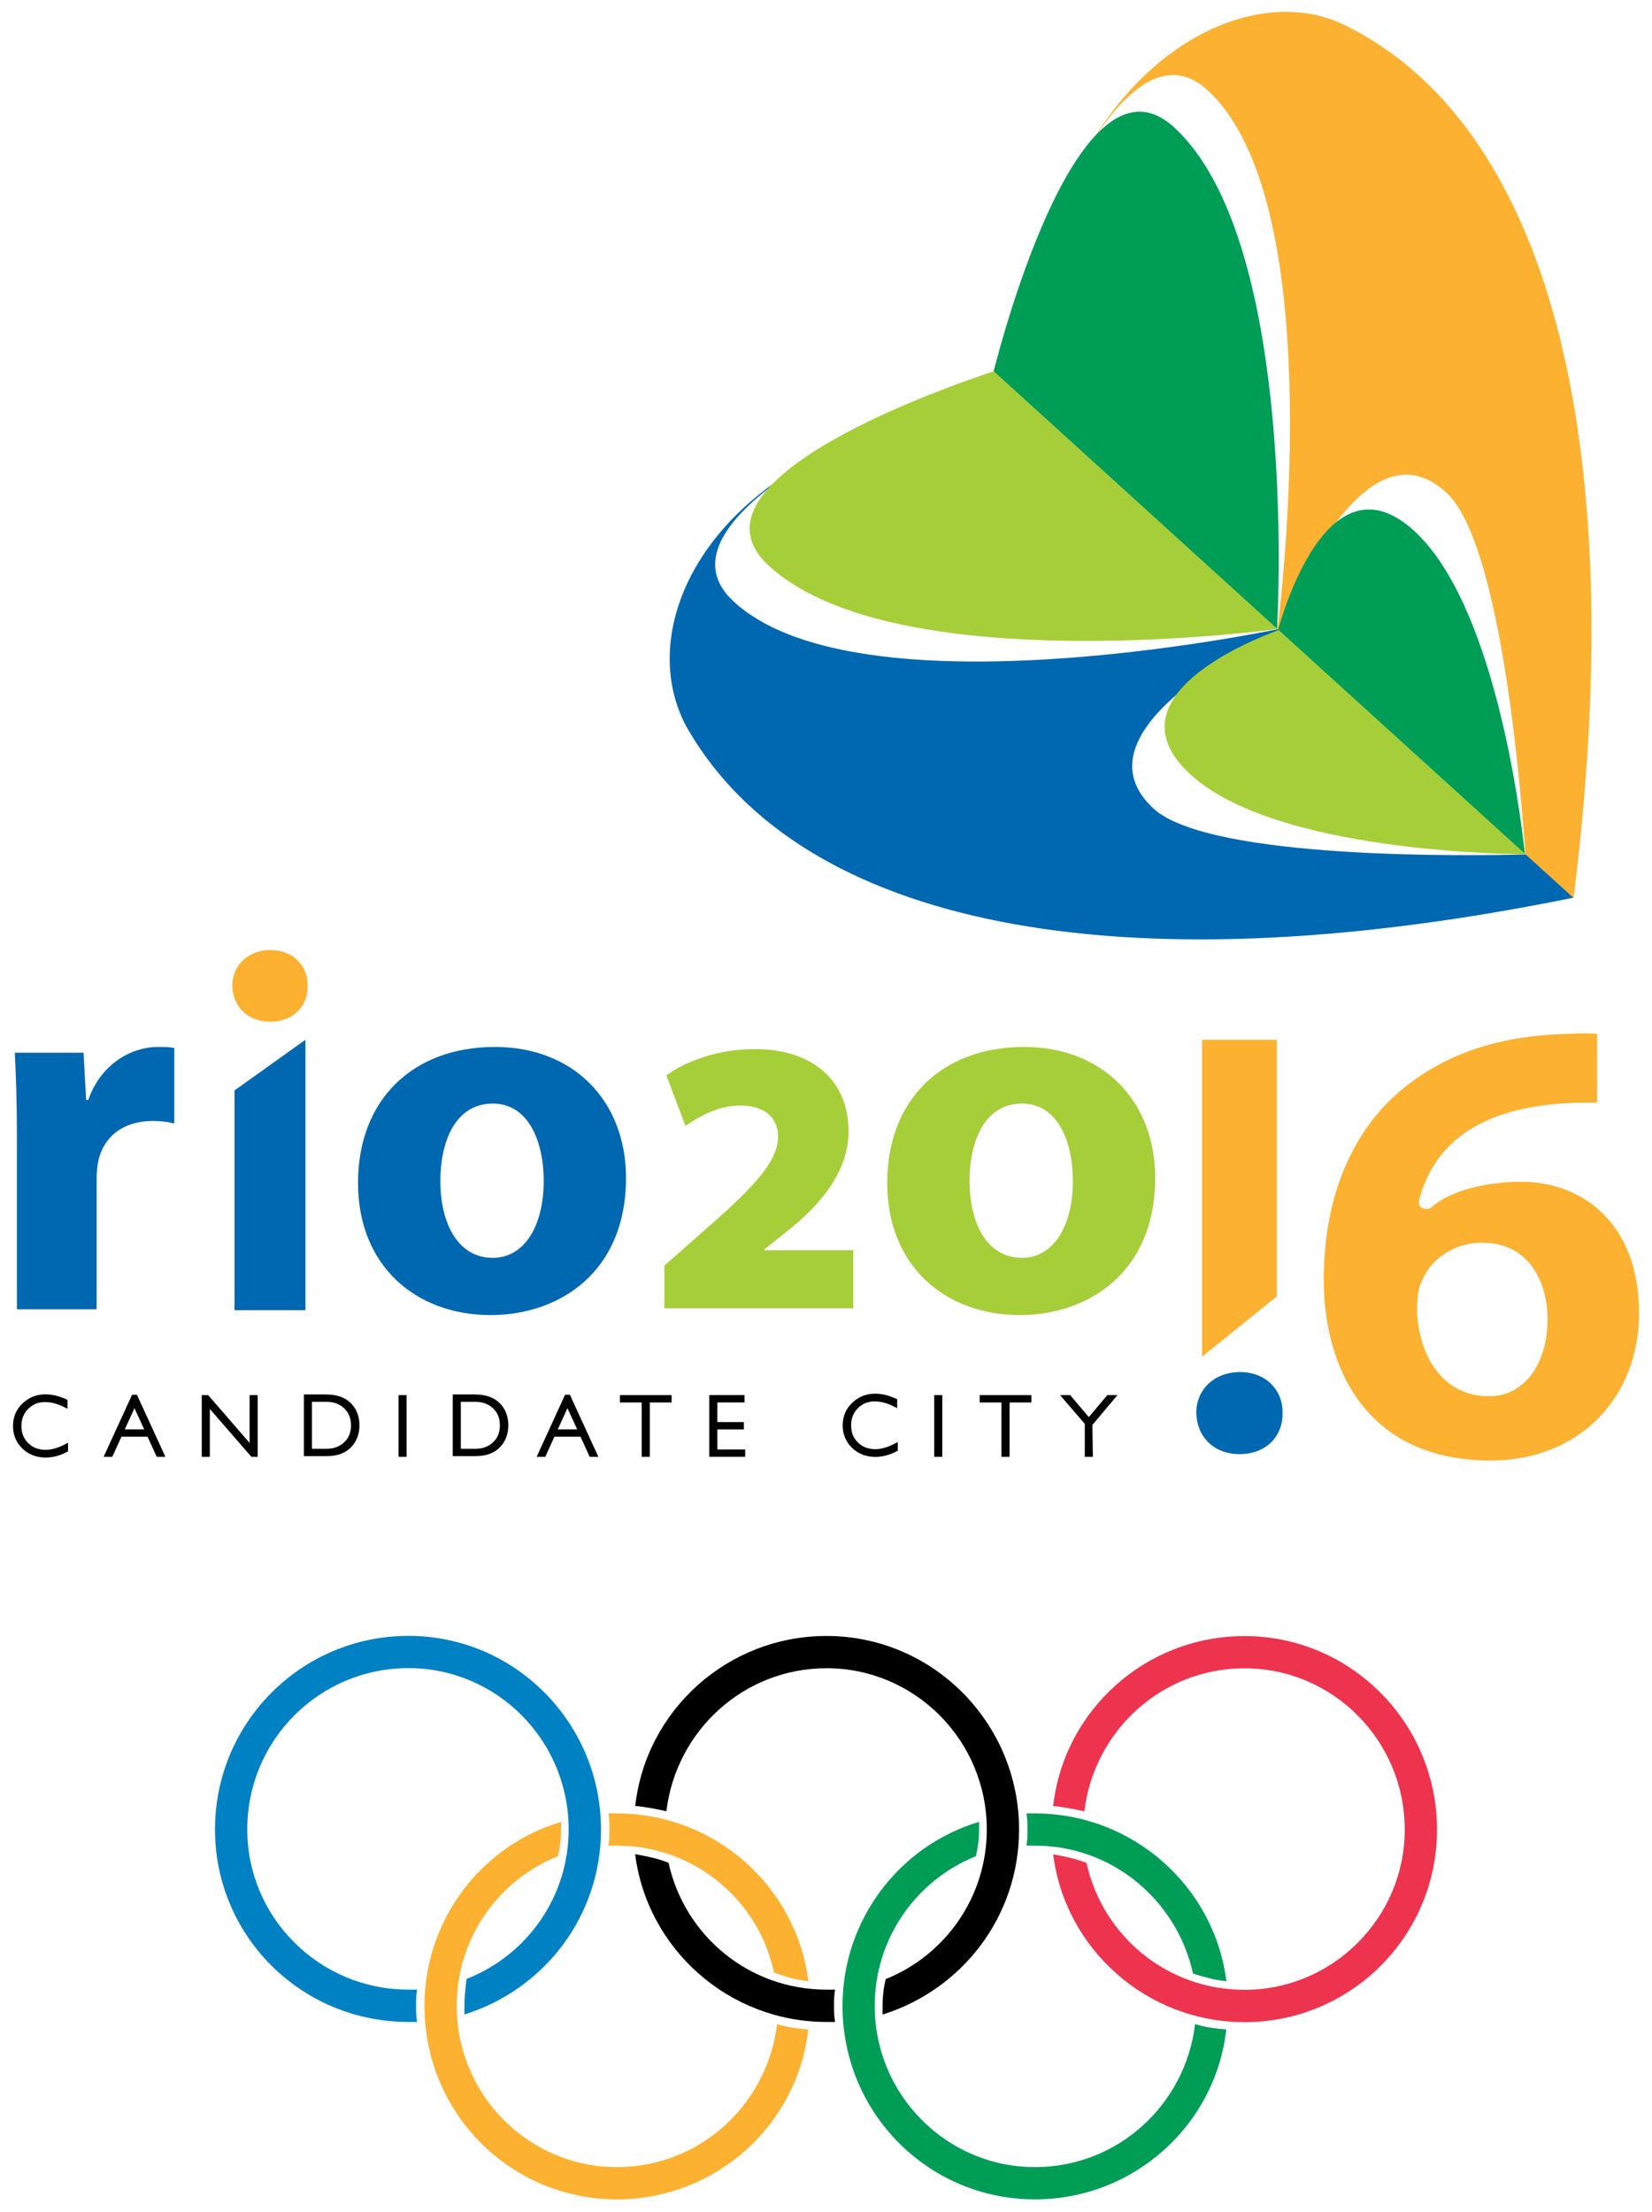 <?xml version="1.0" encoding="UTF-8" standalone="no"?>
<!-- Created with Inkscape (http://www.inkscape.org/) -->
<svg
   xmlns:dc="http://purl.org/dc/elements/1.1/"
   xmlns:cc="http://creativecommons.org/ns#"
   xmlns:rdf="http://www.w3.org/1999/02/22-rdf-syntax-ns#"
   xmlns:svg="http://www.w3.org/2000/svg"
   xmlns="http://www.w3.org/2000/svg"
   xmlns:sodipodi="http://sodipodi.sourceforge.net/DTD/sodipodi-0.dtd"
   xmlns:inkscape="http://www.inkscape.org/namespaces/inkscape"
   version="1.0"
   width="127"
   height="170"
   id="svg2"
   xml:space="preserve"
   sodipodi:version="0.32"
   inkscape:version="0.46"
   sodipodi:docname="Rio de Janeiro bid logo for the 2016 Summer Olympics (Candidature phase).svg"
   inkscape:output_extension="org.inkscape.output.svg.inkscape"><sodipodi:namedview
     inkscape:window-height="744"
     inkscape:window-width="1280"
     inkscape:pageshadow="2"
     inkscape:pageopacity="0.0"
     guidetolerance="10.0"
     gridtolerance="10.0"
     objecttolerance="10.0"
     borderopacity="1.0"
     bordercolor="#666666"
     pagecolor="#ffffff"
     id="base"
     showgrid="false"
     inkscape:zoom="1.9216667"
     inkscape:cx="33.225538"
     inkscape:cy="68.388632"
     inkscape:window-x="-4"
     inkscape:window-y="-4"
     inkscape:current-layer="svg2" /><defs
     id="defs5"><inkscape:perspective
       sodipodi:type="inkscape:persp3d"
       inkscape:vp_x="0 : 100 : 1"
       inkscape:vp_y="0 : 1000 : 0"
       inkscape:vp_z="150 : 100 : 1"
       inkscape:persp3d-origin="75 : 66.666667 : 1"
       id="perspective49" /><clipPath
       id="clipPath2946"
       clipPathUnits="userSpaceOnUse"><path
         id="path2948"
         d="M 66.934,693.013 L 528.342,693.013 L 528.342,761.523 L 66.934,761.523 L 66.934,693.013 z" /></clipPath><clipPath
       id="clipPath2926"
       clipPathUnits="userSpaceOnUse"><path
         id="path2928"
         d="M 66.977,693.013 L 528.342,693.013 L 528.342,761.523 L 66.977,761.523 L 66.977,693.013 z" /></clipPath><clipPath
       id="clipPath2882"
       clipPathUnits="userSpaceOnUse"><path
         id="path2884"
         d="M 0,0 L 595.276,0 L 595.276,841.89 L 0,841.89 L 0,0 z" /></clipPath><clipPath
       id="clipPath2858"
       clipPathUnits="userSpaceOnUse"><path
         id="path2860"
         d="M 0,0 L 595.276,0 L 595.276,841.89 L 0,841.89 L 0,0 z" /></clipPath><clipPath
       id="clipPath2834"
       clipPathUnits="userSpaceOnUse"><path
         id="path2836"
         d="M 0,0 L 595.276,0 L 595.276,841.89 L 0,841.89 L 0,0 z" /></clipPath><clipPath
       id="clipPath2818"
       clipPathUnits="userSpaceOnUse"><path
         id="path2820"
         d="M 0,0 L 595.276,0 L 595.276,841.89 L 0,841.89 L 0,0 z" /></clipPath><clipPath
       id="clipPath2786"
       clipPathUnits="userSpaceOnUse"><path
         id="path2788"
         d="M 0,0 L 595.276,0 L 595.276,841.89 L 0,841.89 L 0,0 z" /></clipPath><clipPath
       id="clipPath2726"
       clipPathUnits="userSpaceOnUse"><path
         id="path2728"
         d="M 0,0 L 595.276,0 L 595.276,841.89 L 0,841.89 L 0,0 z" /></clipPath><clipPath
       id="clipPath2712"
       clipPathUnits="userSpaceOnUse"><path
         id="path2714"
         d="M 0,158.838 L 595.275,158.838 L 595.275,841.889 L 0,841.889 L 0,158.838 z" /></clipPath><inkscape:perspective
       id="perspective2704"
       inkscape:persp3d-origin="372.04724 : 350.78739 : 1"
       inkscape:vp_z="744.09448 : 526.18109 : 1"
       inkscape:vp_y="0 : 1000 : 0"
       inkscape:vp_x="0 : 526.18109 : 1"
       sodipodi:type="inkscape:persp3d" /></defs><g
     id="g4508"><g
       id="g4240"><g
         id="g2886"
         transform="matrix(0.875,0,0,-0.875,59.739,155.532)"
         style="opacity:1"><path
           d="M 0,0 C -0.851,-7.087 -6.796,-12.567 -14.072,-12.567 C -21.818,-12.567 -28.148,-6.242 -28.148,1.597 C -28.148,7.546 -24.463,12.652 -19.261,14.73 C -19.075,15.485 -18.98,16.239 -18.98,17.09 L -18.98,17.753 C -25.972,15.675 -30.979,9.157 -30.979,1.597 C -30.979,-7.836 -23.423,-15.399 -14.072,-15.399 C -5.381,-15.399 1.799,-8.881 2.739,-0.477 C 1.799,-0.393 0.853,-0.292 0,0"
           style="fill:#fcb131;fill-opacity:1;fill-rule:nonzero;stroke:none"
           id="path2888" /></g><g
         id="g2890"
         transform="matrix(0.875,0,0,-0.875,46.772,141.823)"
         style="opacity:1"><path
           d="M 0,0 L 0.755,0 C 7.556,0 13.222,-4.816 14.546,-11.144 C 15.587,-11.529 16.53,-11.81 17.566,-11.905 C 16.53,-3.597 9.35,2.829 0.755,2.829 L 0,2.829 C 0.094,2.364 0.094,1.88 0.094,1.415 C 0.094,0.941 0.094,0.474 0,0"
           style="fill:#fcb131;fill-opacity:1;fill-rule:nonzero;stroke:none"
           id="path2892" /></g><g
         id="g2894"
         transform="matrix(0.875,0,0,-0.875,31.987,154.135)"
         style="opacity:1"><path
           d="M 0,0 C 0,0.471 0,0.949 0.09,1.423 L -0.66,1.423 C -8.502,1.423 -14.832,7.746 -14.832,15.493 C -14.832,23.335 -8.502,29.659 -0.66,29.659 C 7.082,29.659 13.406,23.335 13.406,15.493 C 13.406,9.54 9.725,4.44 4.434,2.361 C 4.34,1.602 4.247,0.763 4.247,0 L 4.247,-0.756 C 11.238,1.423 16.245,7.845 16.245,15.493 C 16.245,24.844 8.687,32.491 -0.66,32.491 C -10.107,32.491 -17.667,24.844 -17.667,15.493 C -17.667,6.141 -10.107,-1.415 -0.66,-1.415 L 0.09,-1.415 C 0,-0.943 0,-0.475 0,0"
           style="fill:#0081c4;fill-opacity:1;fill-rule:nonzero;stroke:none"
           id="path2896" /></g><g
         id="g2898"
         transform="matrix(0.875,0,0,-0.875,51.23,139.182)"
         style="opacity:1"><path
           d="M 0,0 C 0.85,7.085 6.807,12.561 14.073,12.561 C 21.821,12.561 28.15,6.237 28.15,-1.605 C 28.15,-7.558 24.469,-12.658 19.272,-14.737 C 19.081,-15.496 18.991,-16.335 18.991,-17.098 L 18.991,-17.854 C 25.971,-15.675 30.985,-9.253 30.985,-1.605 C 30.985,7.747 23.426,15.393 14.073,15.393 C 5.386,15.393 -1.794,8.877 -2.738,0.466 C -1.794,0.379 -0.845,0.188 0,0"
           style="fill:#000000;fill-opacity:1;fill-rule:nonzero;stroke:none"
           id="path2900" /></g><g
         id="g2902"
         transform="matrix(0.875,0,0,-0.875,64.118,154.135)"
         style="opacity:1"><path
           d="M 0,0 C 0,0.471 0,0.949 0.096,1.423 L -0.663,1.423 C -7.461,1.423 -13.127,6.141 -14.54,12.565 C -15.492,12.944 -16.435,13.132 -17.474,13.321 C -16.435,5.007 -9.254,-1.415 -0.663,-1.415 L 0.096,-1.415 C 0,-0.943 0,-0.475 0,0"
           style="fill:#000000;fill-opacity:1;fill-rule:nonzero;stroke:none"
           id="path2904" /></g><g
         id="g2906"
         transform="matrix(0.875,0,0,-0.875,91.876,155.532)"
         style="opacity:1"><path
           d="M 0,0 C -0.845,-7.087 -6.796,-12.567 -14.072,-12.567 C -21.816,-12.567 -28.149,-6.242 -28.149,1.597 C -28.149,7.546 -24.463,12.652 -19.27,14.73 C -19.079,15.485 -18.981,16.239 -18.981,17.09 L -18.981,17.753 C -25.972,15.675 -30.979,9.157 -30.979,1.597 C -30.979,-7.836 -23.425,-15.399 -14.072,-15.399 C -5.384,-15.399 1.797,-8.881 2.739,-0.477 C 1.797,-0.393 0.85,-0.292 0,0"
           style="fill:#009d57;fill-opacity:1;fill-rule:nonzero;stroke:none"
           id="path2908" /></g><g
         id="g2910"
         transform="matrix(0.875,0,0,-0.875,78.989,140.586)"
         style="opacity:1"><path
           d="M 0,0 C 0,-0.474 0,-0.941 -0.092,-1.415 L 0.663,-1.415 C 7.464,-1.415 13.133,-6.231 14.546,-12.655 C 15.488,-12.944 16.437,-13.225 17.474,-13.321 C 16.437,-5.012 9.258,1.414 0.663,1.414 L -0.092,1.414 C 0,0.949 0,0.465 0,0"
           style="fill:#009d57;fill-opacity:1;fill-rule:nonzero;stroke:none"
           id="path2912" /></g><g
         id="g2914"
         transform="matrix(0.875,0,0,-0.875,95.678,125.72)"
         style="opacity:1"><path
           d="M 0,0 C -8.692,0 -15.866,-6.515 -16.815,-14.926 C -15.866,-15.014 -14.927,-15.204 -14.076,-15.393 C -13.223,-8.307 -7.275,-2.832 0,-2.832 C 7.747,-2.832 14.073,-9.156 14.073,-16.998 C 14.073,-24.744 7.747,-31.068 0,-31.068 C -6.801,-31.068 -12.471,-26.349 -13.886,-19.925 C -14.832,-19.547 -15.774,-19.358 -16.815,-19.17 C -15.774,-27.484 -8.598,-33.906 0,-33.906 C 9.347,-33.906 16.907,-26.349 16.907,-16.998 C 16.907,-7.646 9.347,0 0,0"
           style="fill:#ee334e;fill-opacity:1;fill-rule:nonzero;stroke:none"
           id="path2916" /></g></g><g
       transform="translate(-200,0)"
       id="g4206"><g
         style="opacity:1"
         id="g2802"
         transform="matrix(0.875,0,0,-0.875,203.506,111.408)"><path
           d="M 0,0 C -0.625,0 -1.128,0.193 -1.527,0.589 C -1.93,0.982 -2.125,1.47 -2.125,2.086 C -2.125,2.692 -1.93,3.185 -1.531,3.592 C -1.131,3.997 -0.649,4.193 -0.054,4.193 C 0.508,4.193 1.095,4.033 1.696,3.716 L 1.925,3.598 L 1.925,3.856 L 1.925,4.286 L 1.925,4.387 L 1.832,4.429 C 1.194,4.724 0.567,4.872 -0.027,4.872 C -0.794,4.872 -1.466,4.604 -2.026,4.073 C -2.582,3.548 -2.865,2.877 -2.865,2.086 C -2.865,1.302 -2.584,0.639 -2.04,0.112 C -1.496,-0.413 -0.809,-0.68 0.009,-0.68 C 0.64,-0.68 1.272,-0.507 1.889,-0.182 L 1.972,-0.135 L 1.972,-0.042 L 1.972,0.364 L 1.972,0.625 L 1.743,0.506 C 1.115,0.168 0.528,0 0,0"
           style="fill:#000000;fill-opacity:1;fill-rule:nonzero;stroke:none"
           id="path2804" /></g><g
         id="g2806"
         transform="matrix(0.875,0,0,-0.875,210.561,107.253)"
         style="opacity:1"><path
           d="M 0,0 L -0.043,0.091 L -0.143,0.091 L -0.36,0.091 L -0.46,0.091 L -0.504,0 L -2.863,-5.142 L -2.967,-5.364 L -2.719,-5.364 L -2.304,-5.364 L -2.205,-5.364 L -2.161,-5.271 L -1.4,-3.6 L 0.897,-3.6 L 1.66,-5.271 L 1.701,-5.364 L 1.803,-5.364 L 2.217,-5.364 L 2.461,-5.364 L 2.361,-5.142 L 0,0 z M -1.107,-2.957 L -0.255,-1.092 L 0.602,-2.957 L -1.107,-2.957 z"
           style="fill:#000000;fill-opacity:1;fill-rule:nonzero;stroke:none"
           id="path2808" /></g><g
         id="g2810"
         transform="matrix(0.875,0,0,-0.875,219.327,107.206)"
         style="opacity:1"><path
           d="M 0,0 L -0.158,0 L -0.158,-0.157 L -0.158,-4.198 L -3.753,-0.053 L -3.801,0 L -3.872,0 L -4.201,0 L -4.362,0 L -4.362,-0.157 L -4.362,-5.26 L -4.362,-5.417 L -4.201,-5.417 L -3.809,-5.417 L -3.652,-5.417 L -3.652,-5.26 L -3.652,-1.217 L -0.049,-5.364 L 0,-5.417 L 0.07,-5.417 L 0.399,-5.417 L 0.552,-5.417 L 0.552,-5.26 L 0.552,-0.157 L 0.552,0 L 0.399,0 L 0,0 z"
           style="fill:#000000;fill-opacity:1;fill-rule:nonzero;stroke:none"
           id="path2812" /></g><g
         id="g2814"
         transform="matrix(0.875,0,0,-0.875,-144.423,214.167)"
         style="opacity:1"><g
           id="g2816"
           clip-path="url(#clipPath2818)"><g
             id="g2822"
             transform="translate(422.265,122.3)"><path
               d="M 0,0 L -1.783,0 L -1.94,0 L -1.94,-0.157 L -1.94,-5.26 L -1.94,-5.417 L -1.783,-5.417 L 0.074,-5.417 C 0.98,-5.417 1.693,-5.158 2.19,-4.651 C 2.688,-4.137 2.942,-3.485 2.942,-2.711 C 2.942,-1.922 2.688,-1.266 2.182,-0.76 C 1.676,-0.254 0.944,0 0,0 M -1.231,-4.773 L -1.231,-0.645 L 0.024,-0.645 C 0.677,-0.645 1.194,-0.831 1.601,-1.217 C 2,-1.602 2.201,-2.105 2.201,-2.711 C 2.201,-3.339 2.003,-3.828 1.591,-4.209 C 1.188,-4.583 0.666,-4.773 0.049,-4.773 L -1.231,-4.773 z"
               style="fill:#000000;fill-opacity:1;fill-rule:nonzero;stroke:none"
               id="path2824" /></g></g></g><g
         id="g2826"
         transform="matrix(0.875,0,0,-0.875,230.777,107.206)"
         style="opacity:1"><path
           d="M 0,0 L -0.157,0 L -0.157,-0.157 L -0.157,-5.26 L -0.157,-5.417 L 0,-5.417 L 0.393,-5.417 L 0.55,-5.417 L 0.55,-5.26 L 0.55,-0.157 L 0.55,0 L 0.393,0 L 0,0 z"
           style="fill:#000000;fill-opacity:1;fill-rule:nonzero;stroke:none"
           id="path2828" /></g><g
         id="g2830"
         transform="matrix(0.875,0,0,-0.875,-144.423,214.167)"
         style="opacity:1"><g
           id="g2832"
           clip-path="url(#clipPath2834)"><g
             id="g2838"
             transform="translate(435.348,122.3)"><path
               d="M 0,0 L -1.786,0 L -1.943,0 L -1.943,-0.157 L -1.943,-5.26 L -1.943,-5.417 L -1.786,-5.417 L 0.071,-5.417 C 0.974,-5.417 1.69,-5.158 2.189,-4.651 C 2.686,-4.137 2.939,-3.485 2.939,-2.711 C 2.939,-1.919 2.683,-1.263 2.178,-0.76 C 1.673,-0.254 0.941,0 0,0 M 1.597,-1.217 C 2.004,-1.602 2.197,-2.094 2.197,-2.711 C 2.197,-3.339 1.996,-3.828 1.591,-4.209 C 1.176,-4.588 0.674,-4.773 0.047,-4.773 L -1.233,-4.773 L -1.233,-0.645 L 0.022,-0.645 C 0.664,-0.645 1.195,-0.836 1.597,-1.217"
               style="fill:#000000;fill-opacity:1;fill-rule:nonzero;stroke:none"
               id="path2840" /></g></g></g><g
         id="g2842"
         transform="matrix(0.875,0,0,-0.875,243.846,107.253)"
         style="opacity:1"><path
           d="M 0,0 L -0.041,0.091 L -0.14,0.091 L -0.358,0.091 L -0.46,0.091 L -0.503,0 L -2.86,-5.142 L -2.961,-5.364 L -2.717,-5.364 L -2.304,-5.364 L -2.203,-5.364 L -2.161,-5.271 L -1.401,-3.6 L 0.895,-3.6 L 1.659,-5.271 L 1.701,-5.364 L 1.803,-5.364 L 2.218,-5.364 L 2.463,-5.364 L 2.361,-5.142 L 0,0 z M -1.106,-2.957 L -0.254,-1.092 L 0.602,-2.957 L -1.106,-2.957 z"
           style="fill:#000000;fill-opacity:1;fill-rule:nonzero;stroke:none"
           id="path2844" /></g><g
         id="g2846"
         transform="matrix(0.875,0,0,-0.875,247.796,107.206)"
         style="opacity:1"><path
           d="M 0,0 L -0.157,0 L -0.157,-0.157 L -0.157,-0.488 L -0.157,-0.645 L 0,-0.645 L 1.756,-0.645 L 1.756,-5.26 L 1.756,-5.417 L 1.913,-5.417 L 2.312,-5.417 L 2.469,-5.417 L 2.469,-5.26 L 2.469,-0.645 L 4.227,-0.645 L 4.384,-0.645 L 4.384,-0.488 L 4.384,-0.157 L 4.384,0 L 4.227,0 L 0,0 z"
           style="fill:#000000;fill-opacity:1;fill-rule:nonzero;stroke:none"
           id="path2848" /></g><g
         id="g2850"
         transform="matrix(0.875,0,0,-0.875,255.148,111.38)"
         style="opacity:1"><path
           d="M 0,0 L 0,1.756 L 2.171,1.756 L 2.327,1.756 L 2.327,1.913 L 2.327,2.244 L 2.327,2.402 L 2.171,2.402 L 0,2.402 L 0,4.128 L 2.229,4.128 L 2.386,4.128 L 2.386,4.285 L 2.386,4.616 L 2.386,4.773 L 2.229,4.773 L -0.556,4.773 L -0.71,4.773 L -0.71,4.616 L -0.71,-0.487 L -0.71,-0.644 L -0.556,-0.644 L 2.287,-0.644 L 2.444,-0.644 L 2.444,-0.487 L 2.444,-0.16 L 2.444,0 L 2.287,0 L 0,0 z"
           style="fill:#000000;fill-opacity:1;fill-rule:nonzero;stroke:none"
           id="path2852" /></g><g
         id="g2854"
         transform="matrix(0.875,0,0,-0.875,-144.423,214.167)"
         style="opacity:1"><g
           id="g2856"
           clip-path="url(#clipPath2858)"><g
             id="g2862"
             transform="translate(470.529,117.496)"><path
               d="M 0,0 C -0.626,0 -1.128,0.193 -1.529,0.589 C -1.93,0.982 -2.125,1.47 -2.125,2.086 C -2.125,2.692 -1.933,3.185 -1.534,3.592 C -1.134,3.997 -0.648,4.193 -0.053,4.193 C 0.508,4.193 1.095,4.033 1.693,3.716 L 1.921,3.598 L 1.921,3.856 L 1.921,4.286 L 1.921,4.387 L 1.83,4.429 C 1.192,4.724 0.57,4.872 -0.028,4.872 C -0.795,4.872 -1.466,4.604 -2.026,4.073 C -2.582,3.548 -2.866,2.877 -2.866,2.086 C -2.866,1.302 -2.587,0.639 -2.04,0.112 C -1.497,-0.413 -0.809,-0.68 0.006,-0.68 C 0.638,-0.68 1.272,-0.507 1.89,-0.182 L 1.974,-0.135 L 1.974,-0.042 L 1.974,0.364 L 1.974,0.625 L 1.744,0.506 C 1.114,0.168 0.528,0 0,0"
               style="fill:#000000;fill-opacity:1;fill-rule:nonzero;stroke:none"
               id="path2864" /></g></g></g><g
         id="g2866"
         transform="matrix(0.875,0,0,-0.875,271.959,107.206)"
         style="opacity:1"><path
           d="M 0,0 L -0.16,0 L -0.16,-0.157 L -0.16,-5.26 L -0.16,-5.417 L 0,-5.417 L 0.396,-5.417 L 0.553,-5.417 L 0.553,-5.26 L 0.553,-0.157 L 0.553,0 L 0.396,0 L 0,0 z"
           style="fill:#000000;fill-opacity:1;fill-rule:nonzero;stroke:none"
           id="path2868" /></g><g
         id="g2870"
         transform="matrix(0.875,0,0,-0.875,275.452,107.206)"
         style="opacity:1"><path
           d="M 0,0 L -0.157,0 L -0.157,-0.157 L -0.157,-0.488 L -0.157,-0.645 L 0,-0.645 L 1.756,-0.645 L 1.756,-5.26 L 1.756,-5.417 L 1.915,-5.417 L 2.312,-5.417 L 2.469,-5.417 L 2.469,-5.26 L 2.469,-0.645 L 4.227,-0.645 L 4.384,-0.645 L 4.384,-0.488 L 4.384,-0.157 L 4.384,0 L 4.227,0 L 0,0 z"
           style="fill:#000000;fill-opacity:1;fill-rule:nonzero;stroke:none"
           id="path2872" /></g><g
         id="g2874"
         transform="matrix(0.875,0,0,-0.875,285.903,107.206)"
         style="opacity:1"><path
           d="M 0,0 L -0.335,0 L -0.817,0 L -0.887,0 L -0.935,-0.055 L -2.513,-1.933 L -4.101,-0.055 L -4.147,0 L -4.219,0 L -4.696,0 L -5.029,0 L -4.817,-0.261 L -2.866,-2.519 L -2.866,-5.26 L -2.866,-5.417 L -2.713,-5.417 L -2.315,-5.417 L -2.158,-5.417 L -2.158,-5.26 L -2.199,-2.621 L -0.217,-0.261 L 0,0 z"
           style="fill:#000000;fill-opacity:1;fill-rule:nonzero;stroke:none"
           id="path2876" /></g></g><g
       id="g4186"><g
         id="g2758"
         transform="matrix(0.875,0,0,-0.875,1.3,87.385)"
         style="opacity:1"><path
           d="M 0,0 C 0,3.319 -0.09,5.485 -0.184,7.418 L 5.854,7.418 L 6.084,3.27 L 6.267,3.27 C 7.418,6.546 10.185,7.924 12.35,7.924 C 12.995,7.924 13.317,7.924 13.826,7.838 L 13.826,1.198 C 13.317,1.337 12.717,1.426 11.934,1.426 C 9.352,1.426 7.603,0.049 7.145,-2.119 C 7.051,-2.579 7.003,-3.138 7.003,-3.688 L 7.003,-15.115 L 0,-15.115 L 0,0 z"
           style="fill:#0067b1;fill-opacity:1;fill-rule:nonzero;stroke:none"
           id="path2760" /></g><g
         id="g2762"
         transform="matrix(0.875,0,0,-0.875,48.125,90.527)"
         style="opacity:1"><path
           d="M 0,0 C 0,-8.252 -5.849,-12.031 -11.887,-12.031 C -18.474,-12.031 -23.544,-7.703 -23.544,-0.418 C -23.544,6.862 -18.749,11.516 -11.516,11.516 C -4.607,11.516 0,6.776 0,0 M -16.311,-0.234 C -16.311,-4.107 -14.694,-7.007 -11.701,-7.007 C -8.984,-7.007 -7.23,-4.29 -7.23,-0.234 C -7.23,3.129 -8.521,6.542 -11.701,6.542 C -15.064,6.542 -16.311,3.088 -16.311,-0.234"
           style="fill:#0067b1;fill-opacity:1;fill-rule:nonzero;stroke:none"
           id="path2764" /></g><g
         id="g2766"
         transform="matrix(0.875,0,0,-0.875,88.807,90.527)"
         style="opacity:1"><path
           d="M 0,0 C 0,-8.252 -5.849,-12.031 -11.885,-12.031 C -18.473,-12.031 -23.544,-7.703 -23.544,-0.418 C -23.544,6.862 -18.754,11.516 -11.518,11.516 C -4.604,11.516 0,6.776 0,0 M -16.308,-0.234 C -16.308,-4.107 -14.698,-7.007 -11.703,-7.007 C -8.984,-7.007 -7.233,-4.29 -7.233,-0.234 C -7.233,3.129 -8.524,6.542 -11.703,6.542 C -15.066,6.542 -16.308,3.088 -16.308,-0.234"
           style="fill:#a6ce39;fill-opacity:1;fill-rule:nonzero;stroke:none"
           id="path2768" /></g><g
         id="g2770"
         transform="matrix(0.875,0,0,-0.875,120.656,79.448)"
         style="opacity:1"><path
           d="M 0,0 L -0.053,0 C -6.355,-0.115 -11.329,-1.861 -15.259,-5.345 C -19.486,-9.171 -21.589,-14.931 -21.589,-21.568 C -21.589,-29.254 -17.902,-37.467 -6.923,-37.467 C 0.897,-37.467 6.11,-31.9 6.11,-24.518 C 6.11,-16.597 1.092,-12.991 -4.203,-12.991 C -7.189,-12.991 -10.305,-13.681 -12.053,-15.163 C -12.037,-15.146 -12.05,-15.174 -12.163,-15.262 C -12.477,-15.499 -13.423,-15.413 -13.196,-14.529 L -13.055,-14.065 C -11.532,-9.079 -7.103,-6.39 0.115,-6.066 C 0.116,-6.066 0.458,-6.046 0.458,-6.046 C 0.468,-6.046 1.824,-6.044 2.422,-6.038 L 2.422,0.003 C 1.777,0.047 1.043,0.075 0,0 M -13.393,-24.521 L -13.393,-24.463 C -13.393,-23.233 -13.328,-22.435 -12.994,-21.751 C -12.154,-19.688 -10.066,-18.337 -7.688,-18.337 C -3.436,-18.337 -1.926,-21.956 -1.926,-25.055 C -1.926,-29.04 -4.028,-31.822 -7.039,-31.822 C -11.431,-31.822 -13.204,-27.89 -13.393,-24.521"
           style="fill:#fcb131;fill-opacity:1;fill-rule:nonzero;stroke:none"
           id="path2772" /></g><g
         id="g2774"
         transform="matrix(0.875,0,0,-0.875,51.074,100.533)"
         style="opacity:1"><path
           d="M 0,0 L 0,3.752 L 3.094,6.474 C 7.643,10.436 9.952,12.743 9.99,15.053 C 9.99,16.666 8.913,17.807 6.644,17.807 C 4.781,17.807 3.094,16.875 1.857,16.016 L 0.17,20.46 C 1.897,21.7 4.718,22.764 7.918,22.764 C 13.118,22.764 16.181,19.943 16.181,15.532 C 16.181,11.951 13.635,9.058 10.982,6.923 L 8.782,5.169 L 8.782,5.097 L 16.597,5.097 L 16.597,0 L 0,0 z"
           style="fill:#a6ce39;fill-opacity:1;fill-rule:nonzero;stroke:none"
           id="path2776" /></g><g
         id="g2778"
         transform="matrix(0.875,0,0,-0.875,23.481,79.9)"
         style="opacity:1"><path
           d="M 0,0 L 0,-23.747 L -6.231,-23.747 L -6.231,-4.448 L 0,0 z"
           style="fill:#0067b1;fill-opacity:1;fill-rule:nonzero;stroke:none"
           id="path2780" /></g><g
         style="opacity:1"
         id="g2790"
         transform="matrix(0.875,0,0,-0.875,17.859,75.742)"><path
           d="M 0,0 C 0,1.729 1.314,3.127 3.37,3.127 C 5.342,3.127 6.661,1.729 6.615,0 C 6.661,-1.808 5.342,-3.165 3.33,-3.165 C 1.314,-3.165 0.039,-1.808 0,0"
           style="fill:#fcb131;fill-opacity:1;fill-rule:nonzero;stroke:none"
           id="path2792" /></g><g
         style="opacity:1"
         id="g2794"
         transform="matrix(0.875,0,0,-0.875,91.966,108.566)"><path
           d="M 0,0 C 0,1.976 1.505,3.579 3.859,3.579 C 6.12,3.579 7.627,1.976 7.575,0 C 7.627,-2.07 6.12,-3.627 3.812,-3.627 C 1.505,-3.627 0.044,-2.07 0,0"
           style="fill:#0067b1;fill-opacity:1;fill-rule:nonzero;stroke:none"
           id="path2796" /></g><g
         style="opacity:1"
         id="g2798"
         transform="matrix(0.875,0,0,-0.875,92.413,79.9)"><path
           d="M 0,0 L 0,-27.835 C 0.746,-27.235 6.366,-22.696 6.558,-22.545 L 6.558,0 L 0,0 z"
           style="fill:#fcb131;fill-opacity:1;fill-rule:nonzero;stroke:none"
           id="path2800" /></g></g><g
       id="g4155"><g
         id="g2734"
         transform="matrix(0.875,0,0,-0.875,92.865,6.96)"
         style="opacity:1"><path
           d="M 0,0 C 10.354,-9.576 6.68,-42.695 6.105,-47.335 L 6.209,-47.427 C 7.332,-44.517 13.858,-28.748 20.968,-35.327 C 25.908,-39.896 27.614,-62.944 27.881,-67.103 L 32.114,-70.943 C 37.262,-29.996 29.61,-2.815 11.962,5.774 C 5.232,9.047 -4.6,5.212 -10.526,-5.043 C -7.34,0.102 -3.615,3.347 0,0"
           style="fill:#fcb131;fill-opacity:1;fill-rule:nonzero;stroke:none"
           id="path2736" /></g><g
         id="g2738"
         transform="matrix(0.875,0,0,-0.875,117.288,65.657)"
         style="opacity:1"><path
           d="M 0,0 C -4.233,-0.121 -27.76,-0.539 -32.704,4.033 C -39.809,10.599 -24.531,18.323 -21.678,19.679 L -21.785,19.775 C -26.422,18.837 -59.24,12.642 -69.589,22.214 C -73.522,25.851 -69.742,30.134 -64.163,33.833 C -74.515,27.568 -77.463,17.562 -73.53,10.864 C -63.623,-6.024 -36.342,-12.046 4.184,-3.801 L 0,0 z"
           style="fill:#0067b1;fill-opacity:1;fill-rule:nonzero;stroke:none"
           id="path2740" /></g><g
         id="g2742"
         transform="matrix(0.875,0,0,-0.875,76.526,28.677)"
         style="opacity:1"><path
           d="M 0,0 L 24.748,-22.468 C 24.972,-17.904 26.02,12.048 15.732,21.559 C 7.558,29.126 0.77,3.804 -0.161,0.156 C -0.114,0.119 -0.055,0.058 0,0"
           style="fill:#009d57;fill-opacity:1;fill-rule:nonzero;stroke:none"
           id="path2744" /></g><g
         id="g2746"
         transform="matrix(0.875,0,0,-0.875,117.226,65.623)"
         style="opacity:1"><path
           d="M 0,0 C -0.403,3.752 -2.711,22.132 -9.838,28.478 C -16.958,34.815 -20.93,22.361 -21.686,19.682 L 0,0 z"
           style="fill:#009d57;fill-opacity:1;fill-rule:nonzero;stroke:none"
           id="path2748" /></g><g
         id="g2750"
         transform="matrix(0.875,0,0,-0.875,98.295,48.417)"
         style="opacity:1"><path
           d="M 0,0 C -2.639,-0.963 -14.811,-5.902 -7.938,-12.499 C -1.049,-19.12 17.871,-19.65 21.689,-19.693 L 0,0 z"
           style="fill:#a6ce39;fill-opacity:1;fill-rule:nonzero;stroke:none"
           id="path2752" /></g><g
         id="g2754"
         transform="matrix(0.875,0,0,-0.875,76.566,28.688)"
         style="opacity:1"><path
           d="M 0,0 C -0.061,0.057 -0.107,0.143 -0.177,0.182 C -3.721,-0.974 -28.152,-9.315 -19.978,-16.878 C -9.703,-26.385 20.16,-23.038 24.735,-22.464 L 0,0 z"
           style="fill:#a6ce39;fill-opacity:1;fill-rule:nonzero;stroke:none"
           id="path2756" /></g></g></g></svg>